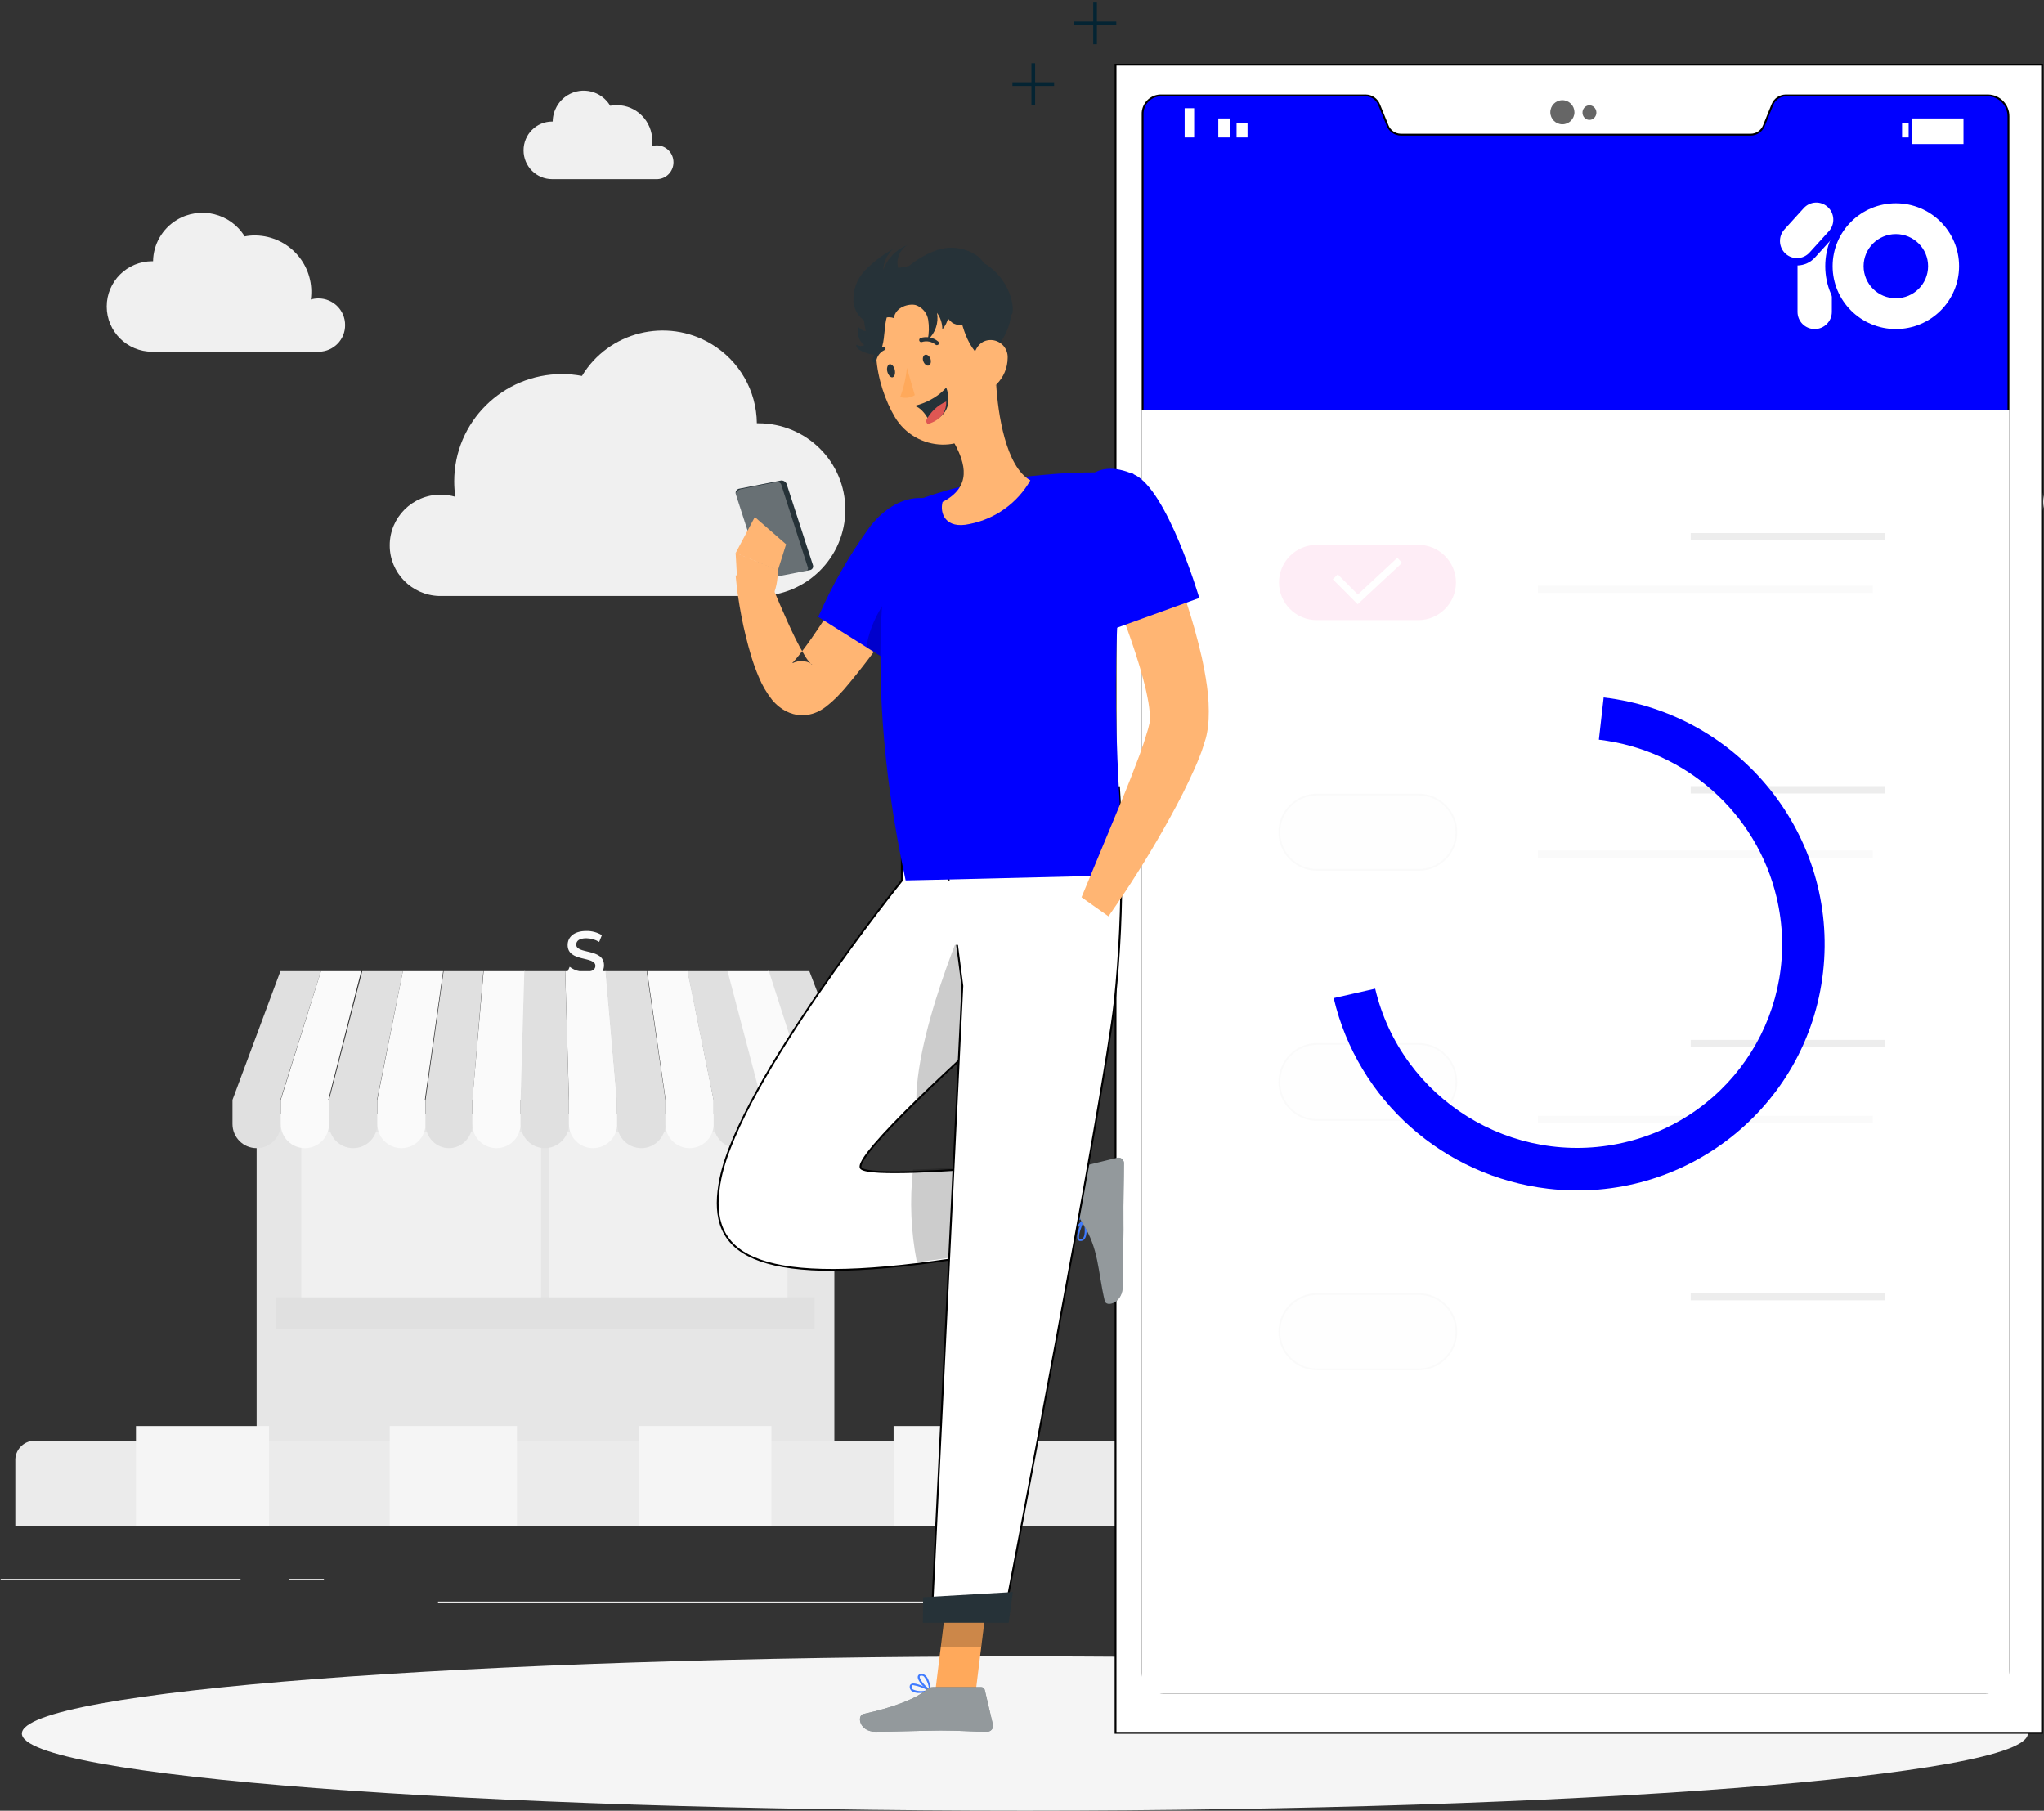 <svg xmlns="http://www.w3.org/2000/svg" xmlns:xlink="http://www.w3.org/1999/xlink" width="2795" height="2476" xml:space="preserve" overflow="hidden">
<rect width="100%" height="100%" fill="#333333" stroke="none"/>
<style xmlns="http://www.w3.org/2000/svg">
@keyframes spin {
    from { transform: rotate(0deg); }
    to { transform: rotate(360deg); }
}

@keyframes hideShow {
    0%, 20% {
        opacity: 1;
    }
    25%, 45% {
        opacity: 0;
    }
    50%, 100% {
        opacity: 1;
    }
}

@keyframes moveCloud {
    0% {
        transform: translateX(0);
        opacity: 1;
    }
    100% {
        transform: translateX(-200px);
        opacity: 0;
    }
}

.spin {
    animation: spin 1s linear infinite; /* סיבוב מתמשך */
}

.spin, .warper, .down {
    animation: hideShow 8s infinite; /* הופעה והיעלמות בלופ */
}

.up {
    opacity: 0; /* מתחילים מוסתרים */
    animation: hideShow 8s infinite; /* הוספת אנימציה ל-up */
}

/* אנימציה להופעה של "up" */
@keyframes showUp {
    0%, 20% {
        opacity: 0; /* מוסתרות בהתחלה */
    }
    25%, 45% {
        opacity: 1; /* מופיעות בזמן שהשאר מוסתרות */
    }
    50%, 100% {
        opacity: 0; /* מוחזרות למצב מוסתר */
    }
}

.up {
    animation: showUp 8s infinite; /* הוספת אנימציה */
}

.cloud {
    animation: moveCloud 5s linear infinite; /* הזזה והיעלמות של cloud */
}

</style>
<g transform="translate(-802 1)"><path d="M802.91 2157.99 1130.91 2157.99 1130.91 2159.99 802.91 2159.99Z" fill="#EBEBEB" fill-rule="evenodd"/><path d="M1196.91 2157.99 1244.91 2157.99 1244.91 2159.99 1196.91 2159.99Z" fill="#EBEBEB" fill-rule="evenodd"/><path d="M1400.91 2188.99 2109.91 2188.99 2109.91 2190.99 1400.91 2190.99Z" fill="#EBEBEB" fill-rule="evenodd"/><path d="M1152.91 1521.98 1942.91 1521.98 1942.91 2010.98 1152.91 2010.98Z" fill="#E6E6E6" fill-rule="evenodd"/><path d="M1213.91 1546.98 1541.91 1546.98 1541.91 1794.98 1213.91 1794.98Z" fill="#F0F0F0" fill-rule="evenodd"/><path d="M1552.91 1546.98 1878.91 1546.98 1878.91 1794.98 1552.91 1794.98Z" fill="#F0F0F0" fill-rule="evenodd"/><path d="M1152.72 1568.98 1152.72 1568.98C1134.59 1568.94 1119.91 1554.18 1119.91 1535.98L1119.91 1502.98 1185.91 1502.98 1185.91 1535.98C1185.91 1554.21 1171.19 1568.98 1153.02 1568.98 1152.92 1568.98 1152.82 1568.98 1152.72 1568.98Z" fill="#E0E0E0" fill-rule="evenodd"/><path d="M1185.98 1502.98 1251.91 1502.98 1251.91 1502.98 1251.91 1535.98C1251.91 1554.21 1237.13 1568.98 1218.91 1568.98L1218.91 1568.98C1200.68 1568.98 1185.91 1554.21 1185.91 1535.98L1185.91 1502.98 1185.98 1502.98Z" fill="#FAFAFA" fill-rule="evenodd"/><path d="M1284.95 1568.98 1284.95 1568.98C1266.7 1568.98 1251.91 1554.21 1251.91 1535.98L1251.91 1502.98 1317.91 1502.98 1317.91 1535.98C1317.91 1554.18 1303.17 1568.95 1284.95 1568.98Z" fill="#E0E0E0" fill-rule="evenodd"/><path d="M1350.95 1568.98 1350.95 1568.98C1332.7 1568.98 1317.91 1554.21 1317.91 1535.98L1317.91 1502.98 1383.91 1502.98 1383.91 1535.98C1383.91 1554.18 1369.16 1568.95 1350.95 1568.98Z" fill="#FAFAFA" fill-rule="evenodd"/><path d="M1415.91 1568.98 1415.91 1568.98C1398.24 1568.98 1383.91 1554.21 1383.91 1535.98L1383.91 1502.98 1447.91 1502.98 1447.91 1535.98C1447.91 1554.21 1433.58 1568.98 1415.91 1568.98Z" fill="#E0E0E0" fill-rule="evenodd"/><path d="M1480.87 1568.98 1480.87 1568.98C1462.66 1568.94 1447.91 1554.18 1447.91 1535.98L1447.91 1502.98 1513.91 1502.98 1513.91 1535.98C1513.91 1554.21 1499.12 1568.98 1480.87 1568.98Z" fill="#FAFAFA" fill-rule="evenodd"/><path d="M1546.87 1568.98 1546.87 1568.98C1528.66 1568.94 1513.91 1554.18 1513.91 1535.98L1513.91 1502.98 1579.91 1502.98 1579.91 1535.98C1579.91 1554.21 1565.12 1568.98 1546.87 1568.98Z" fill="#E0E0E0" fill-rule="evenodd"/><path d="M1612.95 1568.98 1612.95 1568.98C1594.7 1568.98 1579.91 1554.21 1579.91 1535.98L1579.91 1502.98 1645.91 1502.98 1645.91 1535.98C1645.91 1554.18 1631.16 1568.95 1612.95 1568.98Z" fill="#FAFAFA" fill-rule="evenodd"/><path d="M1678.95 1568.98 1678.95 1568.98C1660.7 1568.98 1645.91 1554.21 1645.91 1535.98L1645.91 1502.98 1711.91 1502.98 1711.91 1535.98C1711.91 1554.18 1697.17 1568.95 1678.95 1568.98Z" fill="#E0E0E0" fill-rule="evenodd"/><path d="M1744.91 1568.98 1744.91 1568.98C1726.68 1568.98 1711.91 1554.21 1711.91 1535.98L1711.91 1502.98 1777.91 1502.98 1777.91 1535.98C1777.91 1554.21 1763.13 1568.98 1744.91 1568.98Z" fill="#FAFAFA" fill-rule="evenodd"/><path d="M1810.8 1568.98 1810.8 1568.98C1792.62 1568.94 1777.91 1554.18 1777.91 1535.98L1777.91 1502.98 1843.91 1502.98 1843.91 1535.98C1843.91 1554.21 1829.15 1568.98 1810.95 1568.98 1810.89 1568.98 1810.85 1568.98 1810.8 1568.98Z" fill="#E0E0E0" fill-rule="evenodd"/><path d="M1942.95 1568.98 1942.95 1568.98C1924.7 1568.98 1909.91 1554.21 1909.91 1535.98L1909.91 1502.98 1975.91 1502.98 1975.91 1535.98C1975.91 1554.18 1961.17 1568.95 1942.95 1568.98Z" fill="#E0E0E0" fill-rule="evenodd"/><path d="M1876.87 1568.98 1876.87 1568.98C1858.66 1568.94 1843.91 1554.18 1843.91 1535.98L1843.91 1502.98 1909.91 1502.98 1909.91 1535.98C1909.91 1554.21 1895.12 1568.98 1876.87 1568.98Z" fill="#FAFAFA" fill-rule="evenodd"/><path d="M1178.91 1772.98 1915.91 1772.98 1915.91 1816.98 1178.91 1816.98Z" fill="#E0E0E0" fill-rule="evenodd"/><path d="M1185.45 1326.98 1119.91 1502.98 1185.45 1502.98 1240.91 1326.98 1185.45 1326.98Z" fill="#E0E0E0" fill-rule="evenodd"/><path d="M1240.91 1326.98 1185.91 1502.98 1250.91 1502.98 1295.91 1326.98 1240.91 1326.98Z" fill="#FAFAFA" fill-rule="evenodd"/><path d="M1297.36 1326.98 1251.91 1502.98 1317.56 1502.98 1352.91 1326.98 1297.36 1326.98Z" fill="#E0E0E0" fill-rule="evenodd"/><path d="M1352.88 1326.98 1317.91 1502.98 1382.93 1502.98 1407.91 1326.98 1352.88 1326.98Z" fill="#FAFAFA" fill-rule="evenodd"/><path d="M1408.6 1326.98 1383.91 1502.98 1448.1 1502.98 1462.91 1326.98 1408.6 1326.98Z" fill="#E0E0E0" fill-rule="evenodd"/><path d="M1463.34 1326.98 1447.91 1502.98 1514.77 1502.98 1519.91 1326.98 1463.34 1326.98Z" fill="#FAFAFA" fill-rule="evenodd"/><path d="M1518.99 1326.98 1513.91 1502.98 1579.91 1502.98 1574.83 1326.98 1518.99 1326.98Z" fill="#E0E0E0" fill-rule="evenodd"/><path d="M1574.91 1326.98 1579.98 1502.98 1645.91 1502.98 1630.7 1326.98 1574.91 1326.98Z" fill="#FAFAFA" fill-rule="evenodd"/><path d="M1629.91 1326.98 1645.28 1502.98 1711.91 1502.98 1686.28 1326.98 1629.91 1326.98Z" fill="#E0E0E0" fill-rule="evenodd"/><path d="M1686.91 1326.98 1712.19 1502.98 1777.91 1502.98 1742.52 1326.98 1686.91 1326.98Z" fill="#FAFAFA" fill-rule="evenodd"/><path d="M1741.91 1326.98 1777.61 1502.98 1843.91 1502.98 1798.01 1326.98 1741.91 1326.98Z" fill="#E0E0E0" fill-rule="evenodd"/><path d="M1851.91 1326.98 1908.74 1502.98 1975.91 1502.98 1908.74 1326.98 1851.91 1326.98Z" fill="#E0E0E0" fill-rule="evenodd"/><path d="M1796.91 1326.98 1843.14 1502.98 1909.91 1502.98 1853.41 1326.98 1796.91 1326.98Z" fill="#FAFAFA" fill-rule="evenodd"/><path d="M1576.91 1330.25 1581.01 1321.01C1587.09 1325.56 1594.46 1328.03 1602.03 1328.04 1611.97 1328.04 1616.15 1324.45 1616.15 1319.71 1616.15 1305.89 1578.2 1314.98 1578.2 1291.16 1578.2 1280.77 1586.4 1271.99 1603.85 1271.99 1611.3 1271.85 1618.65 1273.83 1625.02 1277.72L1621.31 1286.96C1616.01 1283.73 1609.96 1282 1603.78 1281.92 1593.91 1281.92 1589.96 1285.73 1589.96 1290.62 1589.96 1304.21 1627.91 1295.35 1627.91 1318.87 1627.91 1329.18 1619.64 1337.96 1602.18 1337.96 1593.14 1338.27 1584.26 1335.56 1576.91 1330.25Z" fill="#FAFAFA" fill-rule="evenodd"/><path d="M3347.87 1996.93 3347.87 2085.98 822.95 2085.98 822.95 1996.93C822.151 1982.31 833.437 1969.81 848.156 1969.02 848.475 1969 848.794 1968.99 849.115 1968.98L3321.45 1968.98C3336.19 1969.11 3348.04 1981.08 3347.91 1995.73 3347.91 1996.13 3347.89 1996.53 3347.87 1996.93Z" fill="#EBEBEB" fill-rule="evenodd"/><path d="M987.91 1948.98 1169.91 1948.98 1169.91 2085.98 987.91 2085.98Z" fill="#F5F5F5" fill-rule="evenodd"/><path d="M1334.91 1948.98 1508.91 1948.98 1508.91 2085.98 1334.91 2085.98Z" fill="#F5F5F5" fill-rule="evenodd"/><path d="M1675.91 1948.98 1856.91 1948.98 1856.91 2085.98 1675.91 2085.98Z" fill="#F5F5F5" fill-rule="evenodd"/><path d="M2023.91 1948.98 2197.91 1948.98 2197.91 2085.98 2023.91 2085.98Z" fill="#F5F5F5" fill-rule="evenodd"/><path d="M1273.91 443.336C1273.91 423.3 1257.58 407.055 1237.42 407.055 1233.89 407.055 1230.37 407.559 1226.99 408.566 1232.79 366.322 1203.04 327.399 1160.54 321.632 1157.33 321.195 1154.08 320.956 1150.84 320.926 1146.04 320.919 1141.26 321.37 1136.56 322.277 1117.19 290.587 1075.65 280.502 1043.77 299.747 1023.88 311.757 1011.61 333.099 1011.3 356.221L1010.16 356.221C975.783 356.221 947.91 383.926 947.91 418.104 947.91 452.281 975.783 479.984 1010.16 479.984L1238.47 479.984C1258.38 479.452 1274.16 463.125 1273.91 443.336Z" fill="#F0F0F0" fill-rule="evenodd"/><path d="M3596.91 684.875C3596.91 664.627 3580.58 648.221 3560.45 648.221 3556.88 648.243 3553.36 648.783 3549.95 649.814 3550.5 646.073 3550.78 642.293 3550.78 638.506 3550.54 595.811 3516.05 561.329 3473.58 561.329 3468.82 561.335 3464.06 561.768 3459.37 562.617 3440.03 530.593 3398.53 520.402 3366.68 539.851 3346.81 551.987 3334.55 573.553 3334.24 596.919L3333.11 596.919C3298.75 596.919 3270.91 624.916 3270.91 659.452 3270.91 693.99 3298.75 721.984 3333.11 721.984L3561.51 721.984C3581.4 721.408 3597.17 704.887 3596.91 684.875Z" fill="#F0F0F0" fill-rule="evenodd"/><path xmlns="http://www.w3.org/2000/svg" class="cloud" d="M1334.91 744.658C1334.86 706.451 1366 675.446 1404.45 675.409 1411.28 675.4 1418.06 676.388 1424.6 678.344 1423.59 671.312 1423.09 664.224 1423.09 657.118 1423.09 576.162 1489.11 510.532 1570.58 510.486 1579.71 510.495 1588.81 511.353 1597.78 513.047 1634.42 452.474 1713.54 432.881 1774.49 469.291 1812.87 492.211 1836.52 533.287 1836.93 577.782L1839.05 577.782C1904.69 577.782 1957.91 630.659 1957.91 695.882 1957.91 761.105 1904.69 813.984 1839.05 813.984L1402.56 813.984 1402.56 813.984C1364.82 812.922 1334.81 782.166 1334.91 744.658Z" fill="#F0F0F0" fill-rule="evenodd"/><path d="M1722.91 220.908C1722.91 208.164 1712.66 197.833 1700 197.833 1697.78 197.817 1695.57 198.132 1693.44 198.757 1693.74 196.409 1693.9 194.049 1693.9 191.679 1693.94 164.703 1672.27 142.804 1645.49 142.758 1645.47 142.758 1645.44 142.758 1645.41 142.758 1642.39 142.758 1639.38 143.042 1636.4 143.605 1624.3 123.42 1598.25 116.951 1578.23 129.142 1565.67 136.789 1557.92 150.436 1557.77 165.22L1557 165.22C1535.41 165.22 1517.91 182.848 1517.91 204.602 1517.91 226.354 1535.41 243.984 1557 243.984L1700.77 243.984C1713.12 243.568 1722.92 233.363 1722.91 220.908Z" fill="#F0F0F0" fill-rule="evenodd"/><path d="M3574.91 2369.48C3574.91 2427.75 2960.87 2474.98 2203.41 2474.98 1445.95 2474.98 831.91 2427.75 831.91 2369.48 831.91 2311.22 1445.95 2263.98 2203.41 2263.98 2960.87 2263.98 3574.91 2311.22 3574.91 2369.48Z" fill="#F5F5F5" fill-rule="evenodd"/><path d="M3518.5 87.484C3560.43 87.484 3594.41 87.484 3594.41 87.484L3594.41 2368.48C3594.41 2368.48 3560.43 2368.48 3518.5 2368.48L2403.32 2368.48C2361.39 2368.48 2327.41 2368.48 2327.41 2368.48L2327.41 87.484C2327.41 87.484 2361.39 87.484 2403.32 87.484Z" stroke="#000000" stroke-width="2.518" stroke-miterlimit="8" fill="#FFFFFF" fill-rule="evenodd"/><path d="M3548.41 158.136 3548.41 2282.4C3548.36 2299.6 3534.37 2313.53 3517.14 2313.48 3517.03 2313.48 3516.89 2313.48 3516.76 2313.48L2392.67 2313.48C2377.28 2313.7 2364.64 2301.41 2364.42 2286.05 2364.42 2285.68 2364.42 2285.33 2364.43 2284.98L2364.43 155.564C2363.88 141.715 2374.67 130.036 2388.54 129.484 2388.56 129.484 2388.56 129.484 2388.58 129.484L2669.65 129.484C2677.71 129.636 2684.88 134.618 2687.83 142.109L2699.41 170.683C2702.33 178.13 2709.49 183.068 2717.5 183.158L3195.87 183.158C3203.84 183.165 3211.01 178.313 3213.96 170.912L3225.6 142.109C3228.53 134.633 3235.68 129.643 3243.72 129.484L3520.64 129.484C3536.17 129.854 3548.54 142.608 3548.41 158.136Z" stroke="#000000" stroke-width="2.518" stroke-miterlimit="8" fill="#0000FF" fill-rule="evenodd"/><path d="M2364.41 560.484 3548.41 560.484 3548.41 2313.48 2364.41 2313.48Z" stroke="#FFFFFF" stroke-width="2.518" stroke-miterlimit="8" fill="#FFFFFF" fill-rule="evenodd"/><path d="M2954.91 152.484C2954.91 161.595 2947.52 168.984 2938.41 168.984 2929.3 168.984 2921.91 161.595 2921.91 152.484 2921.91 143.374 2929.3 135.984 2938.41 135.984 2947.5 136.022 2954.87 143.389 2954.91 152.484Z" fill="#000000" fill-rule="evenodd" fill-opacity="0.6"/><path d="M2984.87 153.832C2984.42 159.332 2979.82 163.413 2974.61 162.948 2969.98 162.528 2966.33 158.679 2965.95 153.832 2965.49 148.332 2969.37 143.483 2974.61 143.021 2979.82 142.55 2984.42 146.628 2984.87 152.13 2984.93 152.695 2984.93 153.266 2984.87 153.832Z" fill="#000000" fill-rule="evenodd" fill-opacity="0.6"/><path d="M2507.91 186.984 2492.91 186.984 2492.91 166.984 2507.91 166.984Z" fill="#FFFFFF" fill-rule="evenodd"/><path d="M2483.91 186.984 2467.91 186.984 2467.91 160.984 2483.91 160.984Z" fill="#FFFFFF" fill-rule="evenodd"/><path d="M2434.91 186.984 2421.91 186.984 2421.91 146.984 2434.91 146.984Z" fill="#FFFFFF" fill-rule="evenodd"/><path d="M3402.91 166.984 3411.91 166.984 3411.91 186.984 3402.91 186.984Z" fill="#FFFFFF" fill-rule="evenodd"/><path d="M3486.91 195.984 3416.91 195.984 3416.91 160.984 3486.91 160.984Z" fill="#FFFFFF" fill-rule="evenodd"/><path d="M3113.91 1078.98 3379.91 1078.98" stroke="#000000" stroke-width="10.073" stroke-miterlimit="8" fill="none" fill-rule="evenodd"/><path d="M3113.91 1425.99 3379.91 1425.99" stroke="#000000" stroke-width="10.073" stroke-miterlimit="8" fill="none" fill-rule="evenodd"/><path d="M3113.91 1771.99 3379.91 1771.99" stroke="#000000" stroke-width="10.073" stroke-miterlimit="8" fill="none" fill-rule="evenodd"/><path d="M2551.41 454.984C2551.41 427.095 2574.07 404.484 2602.01 404.484L2742.81 404.484C2770.75 404.484 2793.41 427.095 2793.41 454.984L2793.41 454.984C2793.41 482.876 2770.75 505.484 2742.81 505.484L2602.01 505.484C2574.07 505.484 2551.41 482.876 2551.41 454.984Z" stroke="#0000FF" stroke-width="2.518" stroke-miterlimit="8" fill="#0000FF" fill-rule="evenodd"/><path d="M2551.41 1136.98C2551.41 1108.54 2574.55 1085.48 2603.11 1085.48L2741.71 1085.48C2770.27 1085.48 2793.41 1108.54 2793.41 1136.98L2793.41 1136.98C2793.41 1165.43 2770.27 1188.48 2741.71 1188.48L2603.11 1188.48C2574.55 1188.48 2551.41 1165.43 2551.41 1136.98Z" stroke="#BFBFBF" stroke-width="2.518" stroke-miterlimit="8" fill="#F2F2F2" fill-rule="evenodd"/><path d="M2551.41 1478.48C2551.41 1449.77 2574.55 1426.48 2603.11 1426.48L2741.71 1426.48C2770.27 1426.48 2793.41 1449.77 2793.41 1478.48L2793.41 1478.48C2793.41 1507.2 2770.27 1530.48 2741.71 1530.48L2603.11 1530.48C2574.55 1530.48 2551.41 1507.2 2551.41 1478.48Z" stroke="#BFBFBF" stroke-width="2.518" stroke-miterlimit="8" fill="#F2F2F2" fill-rule="evenodd"/><path d="M2551.41 1819.98C2551.41 1791.54 2574.55 1768.48 2603.11 1768.48L2741.71 1768.48C2770.27 1768.48 2793.41 1791.54 2793.41 1819.98L2793.41 1819.98C2793.41 1848.43 2770.27 1871.48 2741.71 1871.48L2603.11 1871.48C2574.55 1871.48 2551.41 1848.43 2551.41 1819.98Z" stroke="#BFBFBF" stroke-width="2.518" stroke-miterlimit="8" fill="#F2F2F2" fill-rule="evenodd"/><path d="M2550.91 795.484C2550.91 767.041 2574.05 743.984 2602.61 743.984L2741.21 743.984C2769.77 743.984 2792.91 767.041 2792.91 795.484L2792.91 795.484C2792.91 823.927 2769.77 846.984 2741.21 846.984L2602.61 846.984C2574.05 846.984 2550.91 823.927 2550.91 795.484Z" fill="#F6007B" fill-rule="evenodd"/><path d="M2658.67 817.241 2631.3 789.743 2629.91 791.141 2658.62 819.984 2713.91 768.433 2712.56 766.984 2658.67 817.241Z" stroke="#FFFFFF" stroke-width="7.555" stroke-miterlimit="8" fill="#FFFFFF" fill-rule="evenodd"/><path d="M3254.91 300.49C3254.91 284.746 3267.67 271.984 3283.41 271.984L3283.41 271.984C3299.15 271.984 3311.91 284.746 3311.91 300.49L3311.91 425.478C3311.91 441.222 3299.15 453.984 3283.41 453.984L3283.41 453.984C3267.67 453.984 3254.91 441.222 3254.91 425.478Z" stroke="#0000FF" stroke-width="10.073" stroke-miterlimit="8" fill="#FFFFFF" fill-rule="evenodd"/><path d="M3264.73 280.252C3275.26 268.648 3293.16 267.829 3304.7 278.423L3304.7 278.423C3316.23 289.014 3317.04 307.007 3306.52 318.608L3280.1 347.718C3269.55 359.32 3251.67 360.138 3240.13 349.547L3240.13 349.547C3228.6 338.956 3227.76 320.963 3238.31 309.36Z" stroke="#0000FF" stroke-width="10.073" stroke-miterlimit="8" fill="#FFFFFF" fill-rule="evenodd"/><path d="M2294.91 1599.21 2287.98 1653.98 2159.91 1653.76 2166.77 1598.98 2294.91 1599.21Z" fill="#B55B52" fill-rule="evenodd"/><path d="M2285.87 1664.18 2285.87 1664.18C2287.66 1672.67 2289.81 1687.82 2284.87 1693.45 2283.45 1695.25 2281.24 1696.2 2278.98 1695.94 2277.62 1695.93 2276.36 1695.18 2275.69 1693.97 2272.03 1687.6 2282.43 1666.08 2283.57 1663.67 2283.8 1663.17 2284.33 1662.89 2284.87 1663.01 2285.46 1663.05 2285.91 1663.57 2285.87 1664.17 2285.87 1664.18 2285.87 1664.18 2285.87 1664.18ZM2277.69 1692.65 2277.69 1693.09C2277.96 1693.56 2278.45 1693.84 2278.98 1693.82 2280.48 1693.96 2281.95 1693.36 2282.93 1692.21 2285.65 1688.92 2286.08 1680.21 2284 1668.57 2280.42 1676.99 2276.26 1688.62 2277.69 1692.65Z" fill="#407BFF" fill-rule="evenodd"/><path d="M2285.8 1663.85C2285.95 1664.12 2285.95 1664.44 2285.8 1664.71 2282.99 1671.06 2271.59 1683.81 2265.6 1682.94 2264.12 1682.94 2262.41 1681.79 2261.97 1678.4 2261.68 1675.94 2262.43 1673.48 2264.04 1671.56 2269.79 1666.69 2276.96 1663.69 2284.54 1662.98 2284.97 1662.97 2285.38 1663.16 2285.65 1663.49 2285.65 1663.49 2285.8 1663.7 2285.8 1663.85ZM2264.78 1679.41C2264.78 1680.42 2265.75 1680.49 2265.97 1680.49 2269.59 1681 2278.55 1672.35 2282.4 1666.08 2276.31 1666.78 2270.59 1669.3 2266.04 1673.29 2264.81 1674.68 2264.25 1676.51 2264.49 1678.33 2264.55 1678.7 2264.65 1679.06 2264.78 1679.41Z" fill="#407BFF" fill-rule="evenodd"/><path d="M2277.59 1658.4 2276.91 1598.83C2276.85 1596.61 2278.38 1594.65 2280.56 1594.15L2329.1 1582.31C2333.11 1581.1 2337.36 1583.35 2338.58 1587.34 2338.83 1588.15 2338.94 1589 2338.9 1589.85 2338.9 1611.35 2337.91 1642.64 2338.22 1669.41 2338.6 1701.01 2336.77 1721.07 2337.15 1758.09 2337.15 1780.72 2314.82 1787.2 2312.62 1777.85 2302.74 1735.4 2305.02 1707.72 2282.23 1671.37 2279.52 1667.55 2277.92 1663.06 2277.59 1658.4Z" fill="#263238" fill-rule="evenodd"/><path d="M2277.59 1658.4 2276.91 1598.83C2276.85 1596.61 2278.38 1594.65 2280.56 1594.15L2329.1 1582.31C2333.11 1581.1 2337.36 1583.35 2338.58 1587.34 2338.83 1588.15 2338.94 1589 2338.9 1589.85 2338.9 1611.35 2337.91 1642.64 2338.22 1669.41 2338.6 1701.01 2336.77 1721.07 2337.15 1758.09 2337.15 1780.72 2314.82 1787.2 2312.62 1777.85 2302.74 1735.4 2305.02 1707.72 2282.23 1671.37 2279.52 1667.55 2277.92 1663.06 2277.59 1658.4Z" fill="#FFFFFF" fill-rule="evenodd" fill-opacity="0.502"/><path d="M2159.91 1653.91 2225.98 1653.98 2232.91 1599.06 2166.84 1598.98 2159.91 1653.91Z" fill="#000000" fill-rule="evenodd" fill-opacity="0.2"/><path d="M2211.8 1684.92 2223.91 1574.63 2189.01 1570.98 2173.91 1691.98 2211.8 1684.92Z" fill="#263238" fill-rule="evenodd"/><path d="M2082.91 758.146C2064.33 789.911 2044.99 820.47 2024.51 850.955 2003.74 882.194 1981.15 912.203 1956.86 940.823 1953.53 944.596 1950.04 948.37 1946.09 952.368 1941.57 956.926 1936.76 961.19 1931.68 965.12 1929.86 966.479 1928.27 967.61 1925.84 969.121L1924.1 970.175 1921.82 971.384 1919.55 972.516C1918.46 973.044 1917.35 973.496 1916.21 973.874 1906.72 977.459 1896.35 977.956 1886.56 975.307 1879.66 973.361 1873.24 970.057 1867.67 965.574 1864.03 962.714 1860.69 959.478 1857.74 955.915 1850.22 946.34 1844.07 935.776 1839.46 924.526 1835.54 915.281 1832.12 905.836 1829.22 896.23 1818.49 860.266 1811.35 823.346 1807.91 785.988L1847.88 776.556C1861.45 809.077 1875.11 842.428 1889.89 872.611 1893.61 880.158 1897.48 887.249 1901.42 893.74 1904.22 898.954 1907.8 903.707 1912.04 907.851 1912.5 907.851 1912.87 908.227 1912.04 907.397 1910.03 905.737 1907.67 904.543 1905.14 903.925 1899.72 902.439 1893.97 902.65 1888.68 904.53L1887.01 905.283 1886.18 905.662 1885.42 905.662 1885.42 905.662C1884.89 905.662 1885.42 905.662 1885.42 905.662 1885.42 905.662 1888.45 902.492 1890.58 899.852 1892.7 897.21 1895.28 894.191 1897.63 891.023 1907.41 878.346 1917.27 864.011 1926.83 849.447 1936.39 834.883 1946.09 820.094 1955.42 805.154L2012 714.984Z" fill="#FFB573" fill-rule="evenodd"/><path d="M2112.3 722.243C2127.78 772.095 2026.61 908.984 2026.61 908.984L1920.91 842.614C1939.83 799.225 1963.39 758 1991.2 719.678 2033.03 665.073 2095.24 667.638 2112.3 722.243Z" fill="#0000FF" fill-rule="evenodd"/><path d="M2045.71 790.748C2018.98 803.17 1990.8 848.541 1986.91 884.293L2026.39 908.984C2050.82 875.672 2072.72 840.611 2091.91 804.08 2083.59 791.432 2076.33 776.585 2045.71 790.748Z" fill="#000000" fill-rule="evenodd" fill-opacity="0.2"/><path d="M2140.18 556.984 2104.91 604.773C2108.72 611.204 2111.91 617.973 2114.41 624.984 2130.84 618.597 2149.37 594.928 2146.64 577.496 2145.78 570.343 2143.59 563.393 2140.18 556.984Z" fill="#000000" fill-rule="evenodd" fill-opacity="0.2"/><path d="M1993.3 451.886C1990.6 474.04 2001.78 516.432 2027.98 497.037 2054.18 477.642 1997.96 413.787 1993.3 451.886Z" fill="#263238" fill-rule="evenodd"/><path d="M2147.95 451.91C2160.97 505.174 2171.25 535.157 2153.2 569.703 2126.02 621.677 2054.22 617.263 2025.59 569.171 1999.86 525.873 1982.95 446.659 2027.57 410.665 2059.86 384.602 2107.18 389.632 2133.25 421.896 2140.34 430.671 2145.37 440.928 2147.95 451.91Z" fill="#FFB573" fill-rule="evenodd"/><path d="M2170.42 391.984 2109.91 391.984 2109.91 426.757C2110.97 425.996 2112.25 425.314 2113.31 424.63 2114.37 423.946 2119.44 475.04 2148.94 490.984 2186.91 459.403 2196.06 410.052 2170.42 391.984Z" fill="#263238" fill-rule="evenodd"/><path d="M2179.88 488.428C2179.79 501.934 2174.36 514.848 2164.78 524.359 2151.79 536.739 2136.68 527.153 2133.06 510.47 2129.89 495.373 2132.68 470.915 2149.22 465.18 2161.46 461.119 2174.67 467.739 2178.72 479.966 2179.63 482.692 2180.02 485.559 2179.88 488.428Z" fill="#FFB573" fill-rule="evenodd"/><path d="M2074.42 489.986C2075.67 494.083 2074.42 498.037 2071.85 498.84 2069.27 499.646 2065.96 497.012 2064.49 492.913 2063.02 488.813 2064.49 484.935 2067.07 484.129 2069.64 483.325 2073.17 485.961 2074.42 489.986Z" fill="#263238" fill-rule="evenodd"/><path d="M2025.42 504.235C2026.67 509.131 2025.42 513.851 2022.85 514.814 2020.27 515.777 2016.96 512.542 2015.49 507.732 2014.02 502.924 2015.49 498.116 2018.07 497.153 2020.64 496.192 2024.17 499.427 2025.42 504.235Z" fill="#263238" fill-rule="evenodd"/><path d="M2042.08 501.984C2040.83 515.65 2037.74 529.078 2032.91 541.872 2039.63 543.993 2046.91 543.055 2052.91 539.287Z" fill="#FFA95B" fill-rule="evenodd"/><path d="M2084.34 470.609C2083.51 471.109 2082.51 471.109 2081.68 470.609 2076.27 466.051 2069.17 464.602 2062.6 466.705 2061.2 467.231 2059.66 466.494 2059.08 465.009 2058.56 463.524 2059.25 461.852 2060.62 461.282 2060.63 461.282 2060.64 461.273 2060.65 461.273 2068.92 458.508 2077.92 460.248 2084.81 465.942 2085.98 466.865 2086.26 468.641 2085.43 469.93 2085.13 470.26 2084.75 470.497 2084.34 470.609Z" fill="#263238" fill-rule="evenodd"/><path d="M1998.8 494.902C1998.28 495.012 1997.74 495.012 1997.22 494.902 1995.77 494.642 1994.77 493.384 1994.92 492.013 1996.08 483.957 2001.36 476.931 2009.08 473.206 2010.44 472.637 2012.04 473.2 2012.64 474.465 2012.64 474.465 2012.64 474.465 2012.64 474.465 2013.28 475.679 2012.74 477.138 2011.45 477.738 2011.4 477.76 2011.35 477.775 2011.3 477.797 2005.25 480.73 2001.13 486.276 2000.3 492.605 2000.36 493.591 1999.76 494.501 1998.8 494.902Z" fill="#263238" fill-rule="evenodd"/><path d="M2133.28 436.831C2132.18 437.861 2130.98 438.783 2129.7 439.576 2122.79 444.214 2113.99 444.963 2106.4 441.56 2091.17 434.847 2084.32 392.211 2042.43 416.008 2032.88 414.292 2023.2 418.281 2017.61 426.229 2007.18 440.262 2017.08 489.306 1993.17 483.511 1969.26 477.714 1973.14 470.315 1973.14 470.315 1973.14 470.315 1979.92 474.203 1983.65 470.695 1976.27 464.99 1973.23 455.274 1976.04 446.364 1976.04 446.364 1982.05 452.924 1985.86 451.399 1980.99 431.606 1982.29 410.784 1989.59 391.754 2001.7 357.124 2085.53 360.863 2085.53 360.863 2085.53 360.863 2095.28 342.786 2133.58 353.236 2171.88 363.684 2191.15 408.532 2186.12 428.67" fill="#263238" fill-rule="evenodd"/><path d="M2243.41 1696.11C2171.67 1710.56 2110.23 1720.77 2057.87 1727.2 1817.99 1756.54 1767.6 1705.72 1787.27 1610.12 1814.51 1477.38 2035.09 1203.22 2035.09 1203.22L2035.09 1094.23 2084.81 1094.23 2161.61 1088.48 2163.28 1247.99 2164.94 1402.28C2164.94 1402.28 2106.67 1453.86 2055.37 1504.08 2010.95 1547.57 1971.75 1589.92 1979.7 1596.88 1985.68 1601.87 2015.34 1602.63 2052.19 1601.5 2125.67 1599.23 2227.75 1589.17 2227.75 1589.17Z" stroke="#000000" stroke-width="2.518" stroke-miterlimit="8" fill="#FFFFFF" fill-rule="evenodd"/><path d="M2164.91 1400.92C2164.91 1400.92 2106.42 1452.64 2054.91 1502.98 2055.97 1396.3 2136.8 1220.98 2136.8 1220.98L2163.24 1246.23Z" fill="#000000" fill-rule="evenodd" fill-opacity="0.2"/><path d="M2241.91 1693.68C2169.94 1708.23 2108.29 1718.51 2055.76 1724.98 2047.57 1683.31 2045.77 1640.62 2050.44 1598.4 2124.16 1596.11 2226.57 1585.98 2226.57 1585.98Z" fill="#000000" fill-rule="evenodd" fill-opacity="0.2"/><path d="M2326.38 1367.82C2312.51 1495.74 2176.23 2203.48 2176.23 2203.48L2076.41 2203.48 2117.94 1347.19 2085.13 1093.92 2332.14 1075.48C2332.14 1075.48 2333.88 1099.44 2334.79 1137.74 2334.79 1148.78 2335.25 1160.94 2335.32 1174.16 2335.98 1238.83 2332.99 1303.48 2326.38 1367.82Z" stroke="#000000" stroke-width="2.518" stroke-miterlimit="8" fill="#FFFFFF" fill-rule="evenodd"/><path d="M2080.91 2311.98 2136.21 2311.98 2151.91 2184.98 2096.61 2184.98 2080.91 2311.98Z" fill="#FFA95B" fill-rule="evenodd"/><path d="M2096.1 2184.98 2151.91 2184.98 2143.72 2250.98 2087.91 2250.98 2096.1 2184.98Z" fill="#000000" fill-rule="evenodd" fill-opacity="0.2"/><path d="M2181.33 2217.98 2063.91 2217.98 2064.29 2183.06 2186.91 2175.98 2181.33 2217.98Z" fill="#263238" fill-rule="evenodd"/><path d="M2059.46 2313.94C2055.67 2314.2 2051.89 2313.31 2048.72 2311.39 2046.71 2309.78 2045.68 2307.36 2045.95 2304.93 2045.97 2303.5 2046.82 2302.2 2048.18 2301.51 2054.24 2298.61 2072.28 2308.61 2074.28 2309.89 2074.74 2310.17 2074.98 2310.67 2074.89 2311.17 2074.79 2311.62 2074.44 2311.99 2073.97 2312.16 2069.22 2313.25 2064.35 2313.85 2059.46 2313.94ZM2051.09 2303.37C2050.54 2303.24 2049.96 2303.24 2049.41 2303.37 2048.86 2303.65 2048.54 2304.2 2048.56 2304.78 2048.35 2306.45 2049.04 2308.09 2050.41 2309.18 2056.61 2311.84 2063.68 2312.16 2070.13 2310.11 2064.31 2306.75 2057.85 2304.48 2051.09 2303.37Z" fill="#407BFF" fill-rule="evenodd"/><path d="M2073.87 2311.98 2073.24 2311.98C2067.32 2308.95 2055.81 2297.19 2056.99 2291.34 2057.34 2289.4 2059.15 2287.98 2061.25 2288.02 2063.33 2287.82 2065.39 2288.41 2067.01 2289.64 2073.63 2294.68 2074.89 2310.13 2074.89 2310.81 2074.96 2311.24 2074.74 2311.68 2074.34 2311.92 2074.19 2311.96 2074.03 2311.98 2073.87 2311.98ZM2062.2 2290.31 2061.57 2290.31C2059.83 2290.31 2059.67 2291.27 2059.59 2291.56 2058.97 2295.11 2066.3 2303.91 2072.21 2308.06 2071.7 2301.97 2069.29 2296.16 2065.27 2291.34 2064.41 2290.66 2063.33 2290.29 2062.2 2290.31Z" fill="#407BFF" fill-rule="evenodd"/><path d="M2077.76 2305.98 2143.88 2305.98C2146.11 2306.03 2148.03 2307.55 2148.54 2309.71L2159.72 2357.33C2160.67 2361.56 2157.97 2365.79 2153.68 2366.72 2153.08 2366.85 2152.45 2366.92 2151.84 2366.92 2130.6 2366.92 2115.06 2365.29 2088.27 2365.29 2071.83 2365.29 2022.15 2366.98 1999.41 2366.98 1976.67 2366.98 1973.52 2344.7 1982.75 2342.69 2024.48 2333.7 2055.77 2321.21 2069.06 2309.32 2071.43 2307.16 2074.54 2305.96 2077.76 2305.98Z" fill="#263238" fill-rule="evenodd"/><path d="M2077.76 2305.98 2143.88 2305.98C2146.11 2306.03 2148.03 2307.55 2148.54 2309.71L2159.72 2357.33C2160.67 2361.56 2157.97 2365.79 2153.68 2366.72 2153.08 2366.85 2152.45 2366.92 2151.84 2366.92 2130.6 2366.92 2115.06 2365.29 2088.27 2365.29 2071.83 2365.29 2022.15 2366.98 1999.41 2366.98 1976.67 2366.98 1973.52 2344.7 1982.75 2342.69 2024.48 2333.7 2055.77 2321.21 2069.06 2309.32 2071.43 2307.16 2074.54 2305.96 2077.76 2305.98Z" fill="#FFFFFF" fill-rule="evenodd" fill-opacity="0.502"/><path d="M2333.91 1172.31C2325.95 1177.31 2317.33 1181.25 2308.29 1183.98L2278.91 1119.99C2298.34 1119.82 2317.35 1125.48 2333.37 1136.23 2333.68 1147.16 2333.83 1159.21 2333.91 1172.31Z" fill="#000000" fill-rule="evenodd" fill-opacity="0.2"/><path d="M2320.91 793.09C2319.83 807.035 2319.05 820.753 2318.43 834.245 2317.5 854.405 2317.11 874.113 2317.04 892.984 2290.14 858.12 2297.97 788.087 2297.97 788.087 2305.95 787.527 2313.93 789.262 2320.91 793.09Z" fill="#000000" fill-rule="evenodd" fill-opacity="0.2"/><path d="M2273.54 1114.98C2273.54 1114.98 2326.26 1148.7 2338.91 1168.51 2338.91 1168.51 2330.4 1257.87 2294.7 1251.68 2259.01 1245.48 2246.43 1185.3 2273.54 1114.98Z" fill="#FFFFFF" fill-rule="evenodd"/><path d="M1913.63 771.724C1914.56 774.446 1913.09 777.405 1910.33 778.325 1910.08 778.409 1909.83 778.468 1909.58 778.514L1851.57 789.906C1848.28 790.396 1845.08 788.54 1843.93 785.453L1808.24 674.928C1807.16 671.86 1808.82 668.51 1811.93 667.453 1811.99 667.431 1812.07 667.407 1812.13 667.385L1870.14 655.993C1873.59 655.828 1876.72 657.961 1877.79 661.199Z" fill="#263238" fill-rule="evenodd"/><path d="M1870.73 663.048 1906.46 774.19C1907.53 776.355 1906.62 778.962 1904.45 780.021 1904.02 780.232 1903.55 780.366 1903.06 780.428L1854.42 789.744C1851.17 790.422 1844.82 789.744 1843.84 786.665L1808.04 675.223C1807.05 672.066 1812.04 668.385 1815.59 667.708L1864.16 658.014C1867.35 657.698 1870.23 659.9 1870.73 663.048Z" fill="#FFFFFF" fill-rule="evenodd" fill-opacity="0.302"/><path d="M1811.06 810.558 1807.91 754.984 1865.91 778.421C1865.91 778.421 1865.91 828.174 1839.71 826.963Z" fill="#FFB573" fill-rule="evenodd"/><path d="M1834.15 705.984 1876.91 743.289 1865.66 778.984 1807.91 755.239 1834.15 705.984Z" fill="#FFB573" fill-rule="evenodd"/><path d="M2351.91 646.797C2339.4 718.36 2331.84 790.882 2329.32 863.741 2327.43 913.117 2327.59 959.604 2328.77 1001.36 2331.43 1098.37 2339.28 1171.03 2338.5 1195.81L2040.38 1202.98C1971.1 881.95 2027.67 694.249 2027.67 694.249 2050.21 684.531 2073.23 676.283 2096.63 669.561 2101.57 668.159 2106.67 666.846 2111.93 665.532 2155.34 656.725 2199.16 650.589 2243.18 647.149 2251.73 646.448 2260.44 645.923 2268.91 645.571 2312.45 643.733 2351.91 646.797 2351.91 646.797Z" fill="#0000FF" fill-rule="evenodd"/><path d="M2164.15 523.984C2166.56 564.38 2177.2 637.032 2210.91 655.874 2193.24 686.848 2162.95 708.607 2127.94 715.487 2094.45 723.025 2086.84 700.416 2090.91 685.342 2131.41 664.39 2122.06 632.587 2106.82 604.7Z" fill="#FFB573" fill-rule="evenodd"/><path d="M2000.37 443.381C1983.83 441.721 1970.74 428.665 1969.05 412.134 1967.91 395.921 1973.79 379.998 1985.18 368.397 1996.43 356.964 2009.28 347.225 2023.32 339.484 2015.08 346.878 2010.15 357.274 2009.65 368.327 2015.26 352.552 2027.48 340.003 2043.11 333.984 2029.99 341.355 2024.07 360.958 2034.47 372.372 2048.04 358.241 2064.73 347.507 2083.21 341.01 2101.99 334.666 2122.68 337.733 2138.81 349.256 2148.1 356.656 2154.69 369.237 2150.75 380.486 2146.81 391.733 2136.96 396.371 2126.96 399.871 2116.69 402.516 2107.18 407.521 2099.19 414.495 2101.82 426.883 2098.64 439.798 2090.55 449.545 2090.61 441.37 2088.07 433.39 2083.28 426.764 2085.79 440.55 2080.95 454.655 2070.49 463.984 2072.44 454.883 2072.68 445.498 2071.22 436.307 2069.7 426.931 2063.11 419.162 2054.1 416.13 2045.15 413.829 2026.5 418.447 2024.26 434.029 2015.08 430.536 2004.74 434.583 2000.37 443.381Z" fill="#263238" fill-rule="evenodd"/><path d="M2098.9 544.424C2099.16 555.475 2094.63 569.569 2073.52 575.984 2073.52 575.984 2072.66 574.215 2071.13 571.63 2067.55 565.559 2060.21 555.126 2051.91 554.111 2051.91 554.111 2054.8 553.549 2059.35 552.073 2062.2 551.133 2065.67 549.84 2069.48 548.108 2072.84 546.556 2076.1 544.806 2079.27 542.865 2082.54 540.85 2085.66 538.576 2088.61 536.059 2091.19 533.895 2093.61 531.53 2095.87 528.984 2097.79 533.906 2098.82 539.15 2098.9 544.424Z" fill="#263238" fill-rule="evenodd"/><path d="M2095.9 547.984C2096.16 558.837 2091.59 572.685 2070.32 578.984 2070.32 578.984 2069.45 577.246 2067.91 574.707 2073.99 562.595 2083.86 553.172 2095.9 547.984Z" fill="#DE5753" fill-rule="evenodd"/><path d="M2038.91 1202.98 2162.91 1202.98 2162.91 1290.98 2038.91 1290.98Z" fill="#FFFFFF" fill-rule="evenodd"/><path d="M2186.41 113.984 2214.91 113.984 2214.91 85.484 2214.91 85.484 2214.91 113.984 2243.41 113.984 2243.41 113.984 2214.91 113.984 2214.91 142.484 2214.91 142.484 2214.91 113.984 2186.41 113.984Z" stroke="#042433" stroke-width="5.037" stroke-linecap="round" stroke-miterlimit="8" fill="#156082" fill-rule="evenodd"/><path d="M2270.41 30.984 2299.41 30.984 2299.41 2.484 2299.41 2.484 2299.41 30.984 2328.41 30.984 2328.41 30.985 2299.41 30.985 2299.41 59.484 2299.41 59.484 2299.41 30.985 2270.41 30.985Z" stroke="#042433" stroke-width="5.037" stroke-linecap="round" stroke-miterlimit="8" fill="#156082" fill-rule="evenodd"/><path d="M3113.91 732.985 3379.91 732.985" stroke="#000000" stroke-width="10.073" stroke-miterlimit="8" fill="none" fill-rule="evenodd"/><path d="M2904.84 804.784 3362.84 804.784" stroke="#BFBFBF" stroke-width="10.073" stroke-miterlimit="8" fill="none" fill-rule="evenodd"/><path d="M2904.84 1166.78 3362.84 1166.78" stroke="#BFBFBF" stroke-width="10.073" stroke-miterlimit="8" fill="none" fill-rule="evenodd"/><path d="M2904.84 1529.79 3362.84 1529.79" stroke="#BFBFBF" stroke-width="10.073" stroke-miterlimit="8" fill="none" fill-rule="evenodd"/><path d="M3302.91 362.984C3302.91 312.726 3343.87 271.984 3394.41 271.984 3444.94 271.984 3485.91 312.726 3485.91 362.984 3485.91 413.242 3444.94 453.984 3394.41 453.984 3343.87 453.984 3302.91 413.242 3302.91 362.984ZM3355.34 362.984C3355.34 384.445 3372.82 401.842 3394.41 401.842 3415.99 401.842 3433.48 384.445 3433.48 362.984 3433.48 341.523 3415.99 324.126 3394.41 324.126 3372.82 324.126 3355.34 341.523 3355.34 362.984Z" stroke="#0000FF" stroke-width="10.073" stroke-miterlimit="8" fill="#FFFFFF" fill-rule="evenodd"/><rect xmlns="http://www.w3.org/2000/svg" class="warper" x="2466" y="628" width="1036" height="1485" fill="#FFFFFF" fill-opacity="0.929"/><path xmlns="http://www.w3.org/2000/svg" class="spin" d="M2994.88 952.673C3181.54 974.511 3315.87 1142.6 3294.9 1328.11 3273.93 1513.62 3105.6 1646.31 2918.93 1624.47 2775.92 1607.74 2658.5 1503.36 2625.72 1363.84L2682.44 1350.95C2718.1 1501.73 2869.89 1596.04 3021.47 1561.59 3173.05 1527.13 3267.02 1376.97 3231.37 1226.19 3204.07 1110.78 3106.78 1024.42 2988.34 1010.47Z" fill="#0000FF" fill-rule="evenodd"/><path xmlns="http://www.w3.org/2000/svg" class="up" d="M89.23-0.016C109.569 44.426 127.458 90.248 142.804 137.193 150.694 161.264 157.494 185.77 163.185 210.628 165.971 223.456 168.518 236.552 170.429 250.464 172.602 265.683 173.346 281.13 172.668 296.53 172.405 301.191 171.923 305.834 171.222 310.442 170.74 313.06 170.429 315.408 169.792 318.119L168.837 322.094 167.961 324.804C165.732 331.938 163.503 339.437 161.035 345.397 156.18 358.135 150.924 369.426 145.592 380.807 135.083 403.297 123.54 424.343 111.919 445.12 88.584 486.491 63.429 526.496 36.529 564.984L-0.09 538.97 53.645 408.899C62.562 387.401 70.999 365.812 78.802 344.676 82.623 334.198 86.203 323.538 88.991 313.783 90.743 308.635 91.459 304.75 92.574 300.234L92.97 298.607 92.97 292.826C92.556 284.093 91.466 275.421 89.707 266.904 87.876 257.057 85.327 246.759 82.463 236.282 76.573 215.326 69.567 193.918 61.924 172.511 46.718 129.967 29.206 86.427 11.613 45.239Z" fill="#FFB573" fill-rule="evenodd" transform="matrix(1 0 0 -1 2236 746)"/><path xmlns="http://www.w3.org/2000/svg" class="up" d="M77.651 7.78C123.211 28.262 166.91 176.686 166.91 176.686L47.112 219.984C28.995 178.283 14.512 134.93 3.84 90.463-12.181 19.075 22.436-16.994 77.651 7.78Z" fill="#0000FF" fill-rule="evenodd" transform="matrix(1 0 0 -1 2229 792)"/><path xmlns="http://www.w3.org/2000/svg" class="up" d="M2292.64 150.249 2291.53 223.462 2247.62 238.85 2223.25 160.244 2292.64 150.249Z" fill="#FFB573" fill-rule="evenodd"/><path xmlns="http://www.w3.org/2000/svg" class="down" d="M2370.75 685.984C2391.2 730.505 2409.2 776.408 2424.63 823.436 2432.57 847.55 2439.4 872.099 2445.13 897.001 2447.93 909.851 2450.49 922.971 2452.41 936.907 2454.6 952.154 2455.35 967.628 2454.67 983.055 2454.4 987.724 2453.92 992.375 2453.21 996.991 2452.73 999.614 2452.41 1001.97 2451.77 1004.68L2450.81 1008.66 2449.93 1011.38C2447.69 1018.53 2445.45 1026.04 2442.97 1032.01 2438.08 1044.77 2432.8 1056.08 2427.43 1067.48 2416.86 1090.01 2405.25 1111.09 2393.57 1131.91 2370.1 1173.35 2344.8 1213.43 2317.74 1251.98L2280.91 1225.92 2334.96 1095.62C2343.92 1074.09 2352.41 1052.46 2360.26 1031.29 2364.1 1020.79 2367.7 1010.11 2370.51 1000.34 2372.27 995.181 2372.99 991.289 2374.11 986.766L2374.51 985.136 2374.51 979.344C2374.09 970.596 2372.99 961.908 2371.23 953.376 2369.38 943.512 2366.82 933.196 2363.94 922.7 2358.02 901.707 2350.97 880.261 2343.28 858.817 2327.99 816.197 2310.38 772.58 2292.68 731.319Z" fill="#FFB573" fill-rule="evenodd"/><path xmlns="http://www.w3.org/2000/svg" class="down" d="M2352.65 647.781C2398.21 668.262 2441.91 816.686 2441.91 816.686L2322.11 859.984C2303.99 818.283 2289.51 774.93 2278.84 730.463 2262.82 659.075 2297.44 623.006 2352.65 647.781Z" fill="#0000FF" fill-rule="evenodd"/></g></svg>